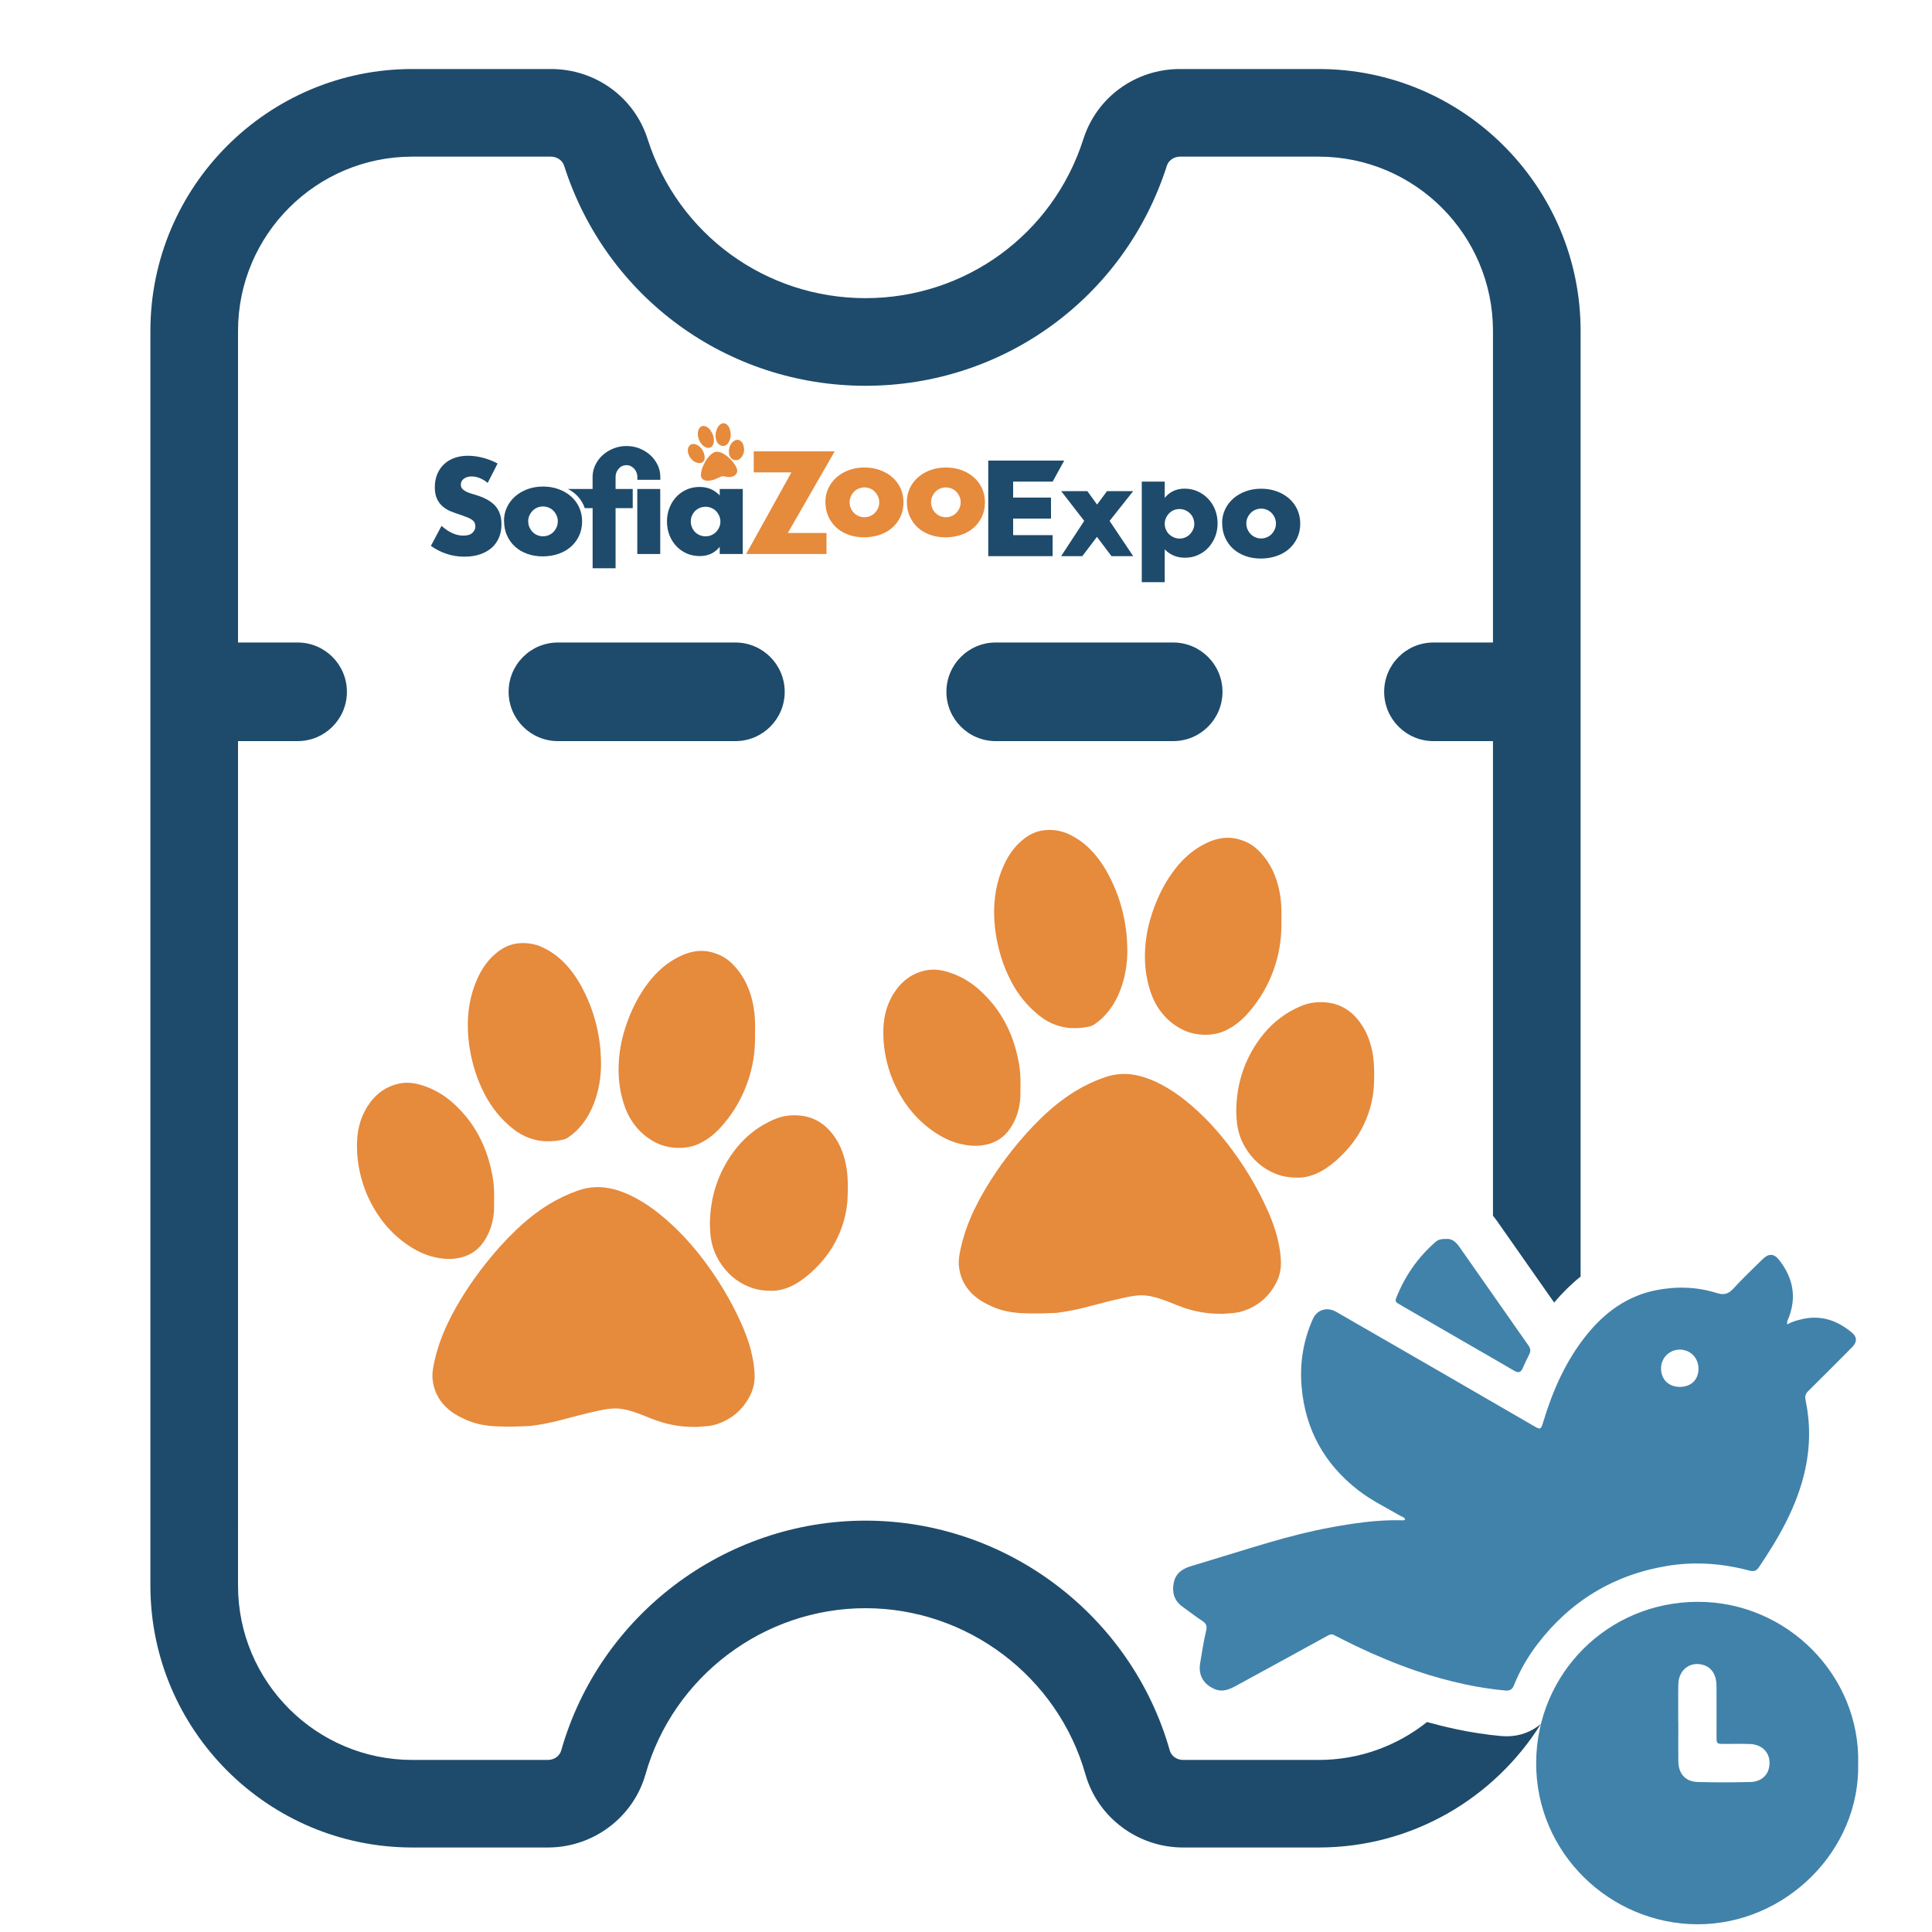 <svg xmlns="http://www.w3.org/2000/svg" id="Layer_1" data-name="Layer 1" viewBox="0 0 500 500"><defs><style> .cls-1 { fill: #e68a3c; } .cls-2 { fill: #1e4b6b; } .cls-3 { fill: #4182aa; } </style></defs><path class="cls-2" d="m398.81,446.12c-2.41,2.06-5.49,3.23-8.86,3.23-.46,0-.93-.02-1.41-.06-3.94-.36-7.91-.96-11.78-1.8-2.58-.55-5.05-1.16-7.45-1.83-7.7,6.13-17.44,9.81-28.03,9.81h-35.1c-1.62,0-3.03-1-3.44-2.44-9.93-35.03-42.31-59.49-78.75-59.49s-68.81,24.46-78.75,59.49c-.41,1.43-1.82,2.44-3.44,2.44h-35.1c-24.87,0-45.1-20.23-45.1-45.1V85.64c0-24.87,20.23-45.1,45.1-45.1h35.88c1.57,0,2.97.96,3.41,2.33,10.87,34.08,42.21,56.97,78,56.97s67.13-22.9,78-56.97c.44-1.37,1.84-2.33,3.41-2.33h35.88c24.87,0,45.1,20.23,45.1,45.1v229c.35.43.7.87,1.05,1.36,2.94,4.19,5.88,8.39,8.82,12.59,1.98,2.84,3.97,5.67,5.96,8.51,2.15-2.55,4.43-4.79,6.85-6.72V85.64c0-37.37-30.41-67.78-67.78-67.78h-35.88c-11.51,0-21.56,7.28-25.02,18.12-7.85,24.63-30.52,41.18-56.39,41.18s-48.54-16.55-56.39-41.18c-3.46-10.84-13.51-18.12-25.02-18.12h-35.88c-37.37,0-67.78,30.41-67.78,67.78v324.71c0,37.37,30.41,67.78,67.78,67.78h35.1c11.71,0,22.09-7.78,25.25-18.93,7.18-25.32,30.59-43,56.93-43s49.75,17.68,56.93,43c3.16,11.14,13.54,18.93,25.25,18.93h35.1c24.24,0,45.53-12.8,57.52-31.98,0-.01,0-.03,0-.04Z"></path><g><path class="cls-2" d="m77.02,191.8h-23.44c-7.04,0-12.76-5.71-12.76-12.76s5.71-12.76,12.76-12.76h23.44c7.04,0,12.76,5.71,12.76,12.76s-5.71,12.76-12.76,12.76Z"></path><path class="cls-2" d="m303.62,191.8h-45.93c-7.04,0-12.76-5.71-12.76-12.76s5.71-12.76,12.76-12.76h45.93c7.04,0,12.76,5.71,12.76,12.76s-5.71,12.76-12.76,12.76Zm-113.3,0h-45.93c-7.04,0-12.76-5.71-12.76-12.76s5.71-12.76,12.76-12.76h45.93c7.04,0,12.76,5.71,12.76,12.76s-5.71,12.76-12.76,12.76Z"></path><path class="cls-2" d="m394.42,191.8h-23.44c-7.04,0-12.76-5.71-12.76-12.76s5.71-12.76,12.76-12.76h23.44c7.04,0,12.76,5.71,12.76,12.76s-5.71,12.76-12.76,12.76Z"></path></g><g id="VG5AOP"><g><path class="cls-3" d="m462.53,342.75c1.28-.72,2.56-1.06,3.86-1.36,4.94-1.14,9.18.37,12.93,3.53,1.32,1.11,1.31,2.42.05,3.69-3.8,3.83-7.6,7.65-11.44,11.44-.7.7-.85,1.32-.64,2.32,1.24,5.98,1.2,11.97-.11,17.96-2.05,9.37-6.71,17.48-12,25.3-.63.94-1.34,1.13-2.46.83-6.98-1.85-14.08-2.39-21.22-1.21-13.9,2.3-25.15,9.14-33.68,20.34-2.46,3.23-4.49,6.76-6,10.54-.44,1.1-1.07,1.48-2.19,1.38-3.49-.32-6.95-.85-10.37-1.58-4.37-.94-8.68-2.11-12.91-3.57-5.23-1.81-10.33-3.93-15.32-6.32-1.95-.93-3.88-1.92-5.81-2.9-.58-.29-1.05-.14-1.56.14-7.91,4.34-15.83,8.69-23.76,13-1.75.95-3.56,1.75-5.65.81-2.91-1.31-4.19-3.66-3.63-6.8.49-2.76.86-5.55,1.54-8.28.25-1.02.1-1.8-.92-2.46-1.78-1.14-3.43-2.48-5.16-3.7-2.2-1.55-2.8-3.71-2.32-6.21.46-2.38,2.14-3.61,4.39-4.29,6.75-2.02,13.46-4.16,20.22-6.14,5.17-1.51,10.39-2.86,15.69-3.85,6.08-1.13,12.17-2.04,18.38-1.92.39,0,.82.13,1.21-.17-.13-.61-.7-.67-1.11-.9-3.74-2.17-7.66-4.07-11.09-6.74-8.7-6.78-13.64-15.66-14.59-26.7-.52-6.09.41-11.95,2.89-17.53,1.12-2.52,3.72-3.25,6.11-1.87,8.73,5.04,17.48,10.07,26.21,15.11,8.29,4.79,16.58,9.59,24.87,14.4,1.76,1.02,1.84.97,2.45-1.04,2.46-8.13,5.83-15.81,11.2-22.49,4.71-5.86,10.51-10.11,17.97-11.6,5.24-1.04,10.56-.91,15.72.72,1.75.55,2.96.34,4.25-1.07,2.42-2.66,5.05-5.12,7.6-7.65,1.58-1.57,2.96-1.55,4.31.17,3.64,4.65,4.63,9.72,2.34,15.29-.15.37-.39.73-.24,1.4Zm-22.96,11.51c.02-2.8-2.06-4.96-4.8-4.98-2.69-.02-4.86,2.1-4.89,4.77-.04,2.89,1.93,4.87,4.83,4.88,2.93,0,4.84-1.83,4.86-4.67Z"></path><path class="cls-3" d="m480.89,456.26c.59,22.62-18.81,41.8-41.61,41.74-22.58-.06-41.87-18.46-41.72-41.9.14-23.03,18.57-41.53,41.82-41.55,23.24-.02,41.98,19.17,41.52,41.72Zm-46.54-10.42c0,3.32-.03,6.64,0,9.95.04,3.27,1.81,5.29,5.04,5.39,4.56.14,9.12.11,13.68,0,2.43-.06,4.18-1.48,4.68-3.41.91-3.45-1.2-6.29-4.83-6.42-2.3-.08-4.61-.01-6.91-.03-1.69,0-1.77-.09-1.77-1.82,0-4.42.02-8.85-.01-13.27-.02-2.71-1.21-4.6-3.22-5.28-3.46-1.17-6.58,1.11-6.66,4.93-.06,3.32-.01,6.63-.02,9.95Z"></path><path class="cls-3" d="m374.3,320.64c1.56-.14,2.6.92,3.46,2.15,5.95,8.48,11.87,16.97,17.82,25.45.51.72.62,1.38.23,2.17-.59,1.19-1.18,2.39-1.71,3.62-.49,1.14-1.11,1.38-2.23.72-4-2.36-8.04-4.66-12.07-6.99-5.54-3.2-11.08-6.4-16.61-9.6-.48-.28-.94-.59-1.42-.85-.63-.33-.67-.79-.44-1.39,2.25-5.66,5.61-10.54,10.22-14.53.68-.59,1.44-.77,2.74-.76Z"></path></g></g><g id="uzGfzu"><g id="aKCH7v"><g><path class="cls-1" d="m195.4,267.21c0,.64,0,1.28,0,1.92-.05,4.51-.97,8.84-2.72,12.98-1.52,3.6-3.6,6.84-6.23,9.72-1.52,1.66-3.27,3.05-5.3,4.05-1.8.89-3.71,1.23-5.72,1.19-2.06-.04-4.01-.49-5.83-1.43-2.35-1.21-4.26-2.92-5.78-5.08-1.43-2.02-2.28-4.28-2.88-6.65-.76-3-.98-6.06-.79-9.14.2-3.33.89-6.57,1.99-9.72,1.2-3.45,2.77-6.72,4.89-9.71,2.03-2.87,4.45-5.34,7.52-7.11,1.56-.9,3.2-1.61,4.98-1.95,2.34-.45,4.58-.08,6.74.89,2.07.93,3.62,2.46,4.97,4.24,1.69,2.25,2.77,4.78,3.43,7.49.49,2.03.73,4.08.74,6.16,0,.71,0,1.42,0,2.13,0,0,0,0,0,0Z"></path><path class="cls-1" d="m155.55,274.95c.02,3.8-.58,7.49-2.01,11.03-1.02,2.51-2.43,4.77-4.38,6.67-.68.66-1.42,1.24-2.2,1.76-.39.26-.81.44-1.27.54-1.08.23-2.17.37-3.27.41-3.67.13-6.9-1.01-9.75-3.3-3.07-2.46-5.46-5.46-7.27-8.94-1.97-3.8-3.22-7.83-3.88-12.06-.23-1.47-.37-2.95-.43-4.44-.18-4.66.56-9.16,2.49-13.42,1.23-2.7,2.91-5.08,5.29-6.9,1.59-1.21,3.36-2,5.35-2.18,2.14-.19,4.21.13,6.17,1.04,2.44,1.13,4.51,2.73,6.31,4.72,2.04,2.25,3.55,4.82,4.85,7.54,1.65,3.45,2.76,7.07,3.4,10.83.26,1.54.45,3.09.51,4.65.03.69.09,1.38.07,2.07Z"></path><path class="cls-1" d="m183.72,316.63c.09-6.82,2.07-13.02,6.11-18.53,2.43-3.31,5.47-5.94,9.17-7.78,1.52-.75,3.09-1.38,4.78-1.57,4.39-.5,8.19.68,11.14,4.08,2.15,2.47,3.36,5.4,4.01,8.58.27,1.32.39,2.66.45,4.01.07,1.63.05,3.26-.04,4.89-.15,2.56-.68,5.06-1.55,7.48-1.3,3.63-3.29,6.82-5.94,9.62-1.52,1.61-3.15,3.07-5,4.29-1.79,1.17-3.71,2.01-5.85,2.28-.93.12-1.88.08-2.82.02-1.49-.09-2.95-.4-4.34-.97-3.36-1.37-5.92-3.67-7.77-6.76-1.34-2.23-2.07-4.65-2.25-7.25-.06-.8-.08-1.59-.1-2.4Z"></path><path class="cls-1" d="m127.86,310.66c0,.71.03,1.54,0,2.37-.14,2.95-.93,5.69-2.57,8.17-1.74,2.62-4.19,4.07-7.27,4.49-2.07.28-4.1.05-6.11-.47-2.92-.77-5.47-2.25-7.83-4.07-2.93-2.26-5.29-5.03-7.17-8.21-2.1-3.53-3.47-7.33-4.13-11.39-.32-2-.45-4.02-.38-6.04.12-3.67,1.12-7.06,3.3-10.06,1.88-2.58,4.35-4.32,7.48-5,1.92-.42,3.85-.24,5.73.32,3.13.93,5.9,2.5,8.33,4.68,4.97,4.45,8.11,9.98,9.69,16.43.67,2.73,1.04,5.07.95,8.77Z"></path><path class="cls-1" d="m194.48,350.01c-.81-3.35-2.12-6.5-3.61-9.6-1.91-3.96-4.13-7.73-6.63-11.34-3.42-4.96-7.3-9.51-11.86-13.47-1.99-1.73-4.07-3.33-6.33-4.68-2.23-1.34-4.57-2.44-7.09-3.12-3.18-.86-6.31-.78-9.42.33-2.62.93-5.12,2.11-7.49,3.56-3.18,1.95-6.05,4.28-8.73,6.86-2.74,2.64-5.25,5.48-7.62,8.46-3.79,4.78-7.13,9.87-9.79,15.37-1.63,3.39-2.86,6.92-3.62,10.6-.27,1.33-.48,2.66-.33,4.02.29,2.68,1.36,5.02,3.26,6.95,1.61,1.64,3.59,2.72,5.67,3.61,2.41,1.04,4.97,1.45,7.57,1.58,2.89.14,5.78.04,8.67-.09.05,0,.11,0,.16-.01,2.64-.34,5.25-.85,7.82-1.52,3.28-.84,6.54-1.76,9.86-2.45,1.3-.27,2.61-.52,3.94-.56,1.63-.05,3.21.29,4.76.78,1.71.54,3.37,1.23,5.03,1.89,3.43,1.36,6.98,2.11,10.83,2.1.8.06,1.73-.07,2.67-.13,1.1-.07,2.19-.21,3.24-.55,3.86-1.27,6.75-3.7,8.62-7.31.8-1.55,1.22-3.21,1.23-4.96.01-2.14-.32-4.24-.83-6.31Z"></path></g></g></g><g id="uzGfzu-2" data-name="uzGfzu"><g id="aKCH7v-2" data-name="aKCH7v"><g><path class="cls-1" d="m331.62,237.93c0,.64,0,1.28,0,1.92-.05,4.51-.97,8.84-2.72,12.98-1.52,3.6-3.6,6.84-6.23,9.72-1.52,1.66-3.27,3.05-5.3,4.05-1.8.89-3.71,1.23-5.72,1.19-2.06-.04-4.01-.49-5.83-1.43-2.35-1.21-4.26-2.92-5.78-5.08-1.43-2.02-2.28-4.28-2.88-6.65-.76-3-.98-6.06-.79-9.14.2-3.33.89-6.57,1.99-9.72,1.2-3.45,2.77-6.72,4.89-9.71,2.03-2.87,4.45-5.34,7.52-7.11,1.56-.9,3.2-1.61,4.98-1.95,2.34-.45,4.58-.08,6.74.89,2.07.93,3.62,2.46,4.97,4.24,1.69,2.25,2.77,4.78,3.43,7.49.49,2.03.73,4.08.74,6.16,0,.71,0,1.42,0,2.13,0,0,0,0,0,0Z"></path><path class="cls-1" d="m291.76,245.67c.02,3.8-.58,7.49-2.01,11.03-1.02,2.51-2.43,4.77-4.38,6.67-.68.66-1.42,1.24-2.2,1.76-.39.26-.81.44-1.27.54-1.08.23-2.17.37-3.27.41-3.67.13-6.9-1.01-9.75-3.3-3.07-2.46-5.46-5.46-7.27-8.94-1.97-3.8-3.22-7.83-3.88-12.06-.23-1.47-.37-2.95-.43-4.44-.18-4.66.56-9.16,2.49-13.42,1.23-2.7,2.91-5.08,5.29-6.9,1.59-1.21,3.36-2,5.35-2.18,2.14-.19,4.21.13,6.17,1.04,2.44,1.13,4.51,2.73,6.31,4.72,2.04,2.25,3.55,4.82,4.85,7.54,1.65,3.45,2.76,7.07,3.4,10.83.26,1.54.45,3.09.51,4.65.03.69.09,1.38.07,2.07Z"></path><path class="cls-1" d="m319.94,287.35c.09-6.82,2.07-13.02,6.11-18.53,2.43-3.31,5.47-5.94,9.17-7.78,1.52-.75,3.09-1.38,4.78-1.57,4.39-.5,8.19.68,11.14,4.08,2.15,2.47,3.36,5.4,4.01,8.58.27,1.32.39,2.66.45,4.01.07,1.63.05,3.26-.04,4.89-.15,2.56-.68,5.06-1.55,7.48-1.3,3.63-3.29,6.82-5.94,9.62-1.52,1.61-3.15,3.07-5,4.29-1.79,1.17-3.71,2.01-5.85,2.28-.93.12-1.88.08-2.82.02-1.49-.09-2.95-.4-4.34-.97-3.36-1.37-5.92-3.67-7.77-6.76-1.34-2.23-2.07-4.65-2.25-7.25-.06-.8-.08-1.59-.1-2.4Z"></path><path class="cls-1" d="m264.08,281.38c0,.71.03,1.54,0,2.37-.14,2.95-.93,5.69-2.57,8.17-1.74,2.62-4.19,4.07-7.27,4.49-2.07.28-4.1.05-6.11-.47-2.92-.77-5.47-2.25-7.83-4.07-2.93-2.26-5.29-5.03-7.17-8.21-2.1-3.53-3.47-7.33-4.13-11.39-.32-2-.45-4.02-.38-6.04.12-3.67,1.12-7.06,3.3-10.06,1.88-2.58,4.35-4.32,7.48-5,1.92-.42,3.85-.24,5.73.32,3.13.93,5.9,2.5,8.33,4.68,4.97,4.45,8.11,9.98,9.69,16.43.67,2.73,1.04,5.07.95,8.77Z"></path><path class="cls-1" d="m330.69,320.73c-.81-3.35-2.12-6.5-3.61-9.6-1.91-3.96-4.13-7.73-6.63-11.34-3.42-4.96-7.3-9.51-11.86-13.47-1.99-1.73-4.07-3.33-6.33-4.68-2.23-1.34-4.57-2.44-7.09-3.12-3.18-.86-6.31-.78-9.42.33-2.62.93-5.12,2.11-7.49,3.56-3.18,1.95-6.05,4.28-8.73,6.86-2.74,2.64-5.25,5.48-7.62,8.46-3.79,4.78-7.13,9.87-9.79,15.37-1.63,3.39-2.86,6.92-3.62,10.6-.27,1.33-.48,2.66-.33,4.02.29,2.68,1.36,5.02,3.26,6.95,1.61,1.64,3.59,2.72,5.67,3.61,2.41,1.04,4.97,1.45,7.57,1.58,2.89.14,5.78.04,8.67-.09.05,0,.11,0,.16-.01,2.64-.34,5.25-.85,7.82-1.52,3.28-.84,6.54-1.76,9.86-2.45,1.3-.27,2.61-.52,3.94-.56,1.63-.05,3.21.29,4.76.78,1.71.54,3.37,1.23,5.03,1.89,3.43,1.36,6.98,2.11,10.83,2.1.8.06,1.73-.07,2.67-.13,1.1-.07,2.19-.21,3.24-.55,3.86-1.27,6.75-3.7,8.62-7.31.8-1.55,1.22-3.21,1.23-4.96.01-2.14-.32-4.24-.83-6.31Z"></path></g></g></g><g><path class="cls-2" d="m126.21,124.97c-.7-.57-1.4-.99-2.1-1.26-.7-.27-1.38-.41-2.03-.41-.83,0-1.51.2-2.03.59-.53.39-.79.91-.79,1.54,0,.44.13.8.39,1.08.26.28.61.53,1.03.74.43.21.91.39,1.44.54.54.15,1.07.32,1.59.49,2.1.7,3.64,1.64,4.61,2.81.97,1.17,1.46,2.7,1.46,4.58,0,1.27-.21,2.42-.64,3.44-.43,1.03-1.05,1.91-1.87,2.64-.82.73-1.83,1.3-3.02,1.71-1.19.4-2.54.61-4.05.61-3.13,0-6.03-.93-8.69-2.79l2.76-5.18c.96.85,1.91,1.49,2.85,1.9.94.42,1.87.62,2.79.62,1.05,0,1.83-.24,2.35-.72.51-.48.77-1.03.77-1.64,0-.37-.07-.69-.2-.97-.13-.27-.35-.53-.66-.75-.31-.23-.71-.44-1.2-.64-.49-.2-1.09-.42-1.79-.66-.83-.26-1.65-.55-2.44-.87-.8-.32-1.51-.74-2.13-1.26-.62-.53-1.13-1.19-1.51-1.99-.38-.8-.57-1.81-.57-3.03s.2-2.33.61-3.33c.4-1,.97-1.85,1.71-2.56.73-.71,1.63-1.26,2.69-1.66,1.06-.39,2.25-.59,3.56-.59,1.22,0,2.5.17,3.84.51,1.33.34,2.61.84,3.84,1.49l-2.56,5.02Z"></path><path class="cls-2" d="m170.87,143.38h-5.94v-16.83h5.94v16.83Z"></path><path class="cls-2" d="m186.26,126.55h5.97v16.83h-5.97v-1.87c-1.27,1.6-2.99,2.4-5.15,2.4-1.22,0-2.35-.22-3.38-.67-1.03-.45-1.92-1.08-2.69-1.89-.77-.81-1.36-1.76-1.79-2.85-.43-1.09-.64-2.29-.64-3.58,0-1.2.21-2.35.62-3.43.42-1.08.99-2.03,1.74-2.84.74-.81,1.63-1.45,2.66-1.92,1.03-.47,2.17-.71,3.41-.71,2.1,0,3.84.73,5.22,2.2v-1.67Zm-7.48,8.37c0,.55.1,1.06.29,1.53.2.47.46.88.8,1.23.34.35.74.62,1.21.82.47.2.98.3,1.53.3s1.02-.1,1.49-.3c.47-.2.87-.47,1.21-.82.34-.35.61-.75.82-1.21.21-.46.31-.95.31-1.48s-.1-1.02-.31-1.49c-.21-.47-.48-.88-.82-1.23-.34-.35-.74-.62-1.21-.82-.47-.2-.97-.3-1.49-.3s-1.06.1-1.53.3c-.47.2-.88.47-1.21.82-.34.35-.61.75-.8,1.2-.2.45-.29.94-.29,1.46Z"></path><path class="cls-1" d="m203.89,137.93h10.01v5.45h-20.8l11.71-21.12h-9.74v-5.45h20.95l-12.13,21.12Z"></path><path class="cls-1" d="m213.61,129.88c0-1.25.25-2.41.75-3.49.5-1.08,1.2-2.02,2.1-2.82.9-.8,1.96-1.43,3.2-1.89,1.24-.46,2.59-.69,4.05-.69s2.78.22,4.02.67c1.24.45,2.31,1.07,3.22,1.87.91.8,1.61,1.75,2.12,2.85.5,1.1.75,2.32.75,3.66s-.26,2.55-.77,3.66c-.51,1.1-1.22,2.06-2.12,2.85-.9.8-1.97,1.42-3.23,1.85-1.26.44-2.62.66-4.09.66s-2.78-.22-4-.66c-1.23-.44-2.28-1.06-3.17-1.87-.89-.81-1.58-1.78-2.08-2.9-.5-1.13-.75-2.38-.75-3.76Zm6.27.07c0,.57.1,1.09.31,1.56.21.47.48.88.82,1.23.34.35.74.62,1.21.82.47.2.97.3,1.49.3s1.02-.1,1.49-.3c.47-.2.87-.47,1.21-.82.34-.35.61-.76.82-1.23.21-.47.31-.98.31-1.53s-.1-1.02-.31-1.49c-.21-.47-.48-.88-.82-1.23-.34-.35-.74-.62-1.21-.82-.47-.2-.97-.3-1.49-.3s-1.02.1-1.49.3c-.47.2-.88.47-1.21.82-.34.35-.61.75-.82,1.21s-.31.95-.31,1.48Z"></path><path class="cls-1" d="m234.69,129.88c0-1.25.25-2.41.75-3.49.5-1.08,1.2-2.02,2.1-2.82.9-.8,1.96-1.43,3.2-1.89,1.24-.46,2.59-.69,4.05-.69s2.78.22,4.02.67c1.24.45,2.31,1.07,3.22,1.87.91.8,1.61,1.75,2.12,2.85.5,1.1.75,2.32.75,3.66s-.26,2.55-.77,3.66c-.51,1.1-1.22,2.06-2.12,2.85-.9.8-1.97,1.42-3.23,1.85-1.26.44-2.62.66-4.09.66s-2.78-.22-4-.66c-1.23-.44-2.28-1.06-3.17-1.87-.89-.81-1.58-1.78-2.08-2.9-.5-1.13-.75-2.38-.75-3.76Zm6.27.07c0,.57.1,1.09.31,1.56.21.47.48.88.82,1.23.34.35.74.62,1.21.82.47.2.97.3,1.49.3s1.02-.1,1.49-.3c.47-.2.87-.47,1.21-.82.34-.35.61-.76.82-1.23.21-.47.31-.98.31-1.53s-.1-1.02-.31-1.49c-.21-.47-.48-.88-.82-1.23-.34-.35-.74-.62-1.21-.82-.47-.2-.97-.3-1.49-.3s-1.02.1-1.49.3c-.47.2-.88.47-1.21.82-.34.35-.61.75-.82,1.21s-.31.95-.31,1.48Z"></path><path class="cls-2" d="m272.42,124.64h-10.22v4.13h9.8v5.45h-9.8v4.27h10.22v5.45h-16.66v-24.74h19.66l-3,5.45Z"></path><path class="cls-2" d="m280.6,134.81l-5.97-7.71h6.77l2.52,3.48,2.58-3.48h6.77l-6.11,7.71,6.11,9.12h-5.62l-3.76-4.99-3.79,4.99h-5.48l5.97-9.12Z"></path><path class="cls-2" d="m301.43,150.66h-5.94v-26.02h5.94v4.22c1.27-1.6,3-2.4,5.18-2.4,1.2,0,2.32.24,3.36.71,1.04.47,1.94,1.11,2.71,1.92.77.81,1.36,1.76,1.79,2.85.43,1.09.64,2.26.64,3.51s-.21,2.41-.64,3.48c-.43,1.07-1.02,2.01-1.77,2.82-.76.81-1.65,1.44-2.67,1.9-1.03.46-2.14.69-3.35.69-2.1,0-3.85-.72-5.25-2.17v8.49Zm7.65-15.05c0-.52-.09-1.02-.28-1.49-.19-.47-.45-.88-.8-1.23-.35-.35-.76-.63-1.23-.84-.47-.21-.98-.31-1.53-.31s-1.02.1-1.48.29c-.46.2-.86.47-1.2.82-.34.35-.61.76-.82,1.23-.21.47-.31.97-.31,1.49s.1,1.02.3,1.48c.2.46.47.86.82,1.2.35.34.76.61,1.23.82.47.21.97.31,1.49.31s1.02-.1,1.48-.3.86-.47,1.2-.82c.34-.35.61-.75.82-1.21.21-.46.31-.94.31-1.44Z"></path><path class="cls-2" d="m316.28,135.37c0-1.25.25-2.41.75-3.49.5-1.08,1.2-2.02,2.1-2.82.9-.8,1.96-1.43,3.2-1.89,1.24-.46,2.59-.69,4.05-.69s2.78.22,4.02.67c1.24.45,2.31,1.07,3.22,1.87.91.8,1.61,1.75,2.12,2.85.5,1.1.76,2.32.76,3.66s-.26,2.55-.77,3.66c-.51,1.1-1.22,2.06-2.12,2.85-.9.8-1.97,1.42-3.23,1.85-1.26.44-2.62.66-4.08.66s-2.78-.22-4-.66c-1.22-.44-2.28-1.06-3.17-1.87-.89-.81-1.58-1.78-2.08-2.9-.5-1.13-.75-2.38-.75-3.76Zm6.27.07c0,.57.1,1.09.31,1.56.21.47.48.88.82,1.23.34.35.74.62,1.21.82s.97.3,1.49.3,1.02-.1,1.49-.3c.47-.2.87-.47,1.21-.82.34-.35.61-.76.82-1.23.21-.47.31-.98.31-1.53s-.1-1.02-.31-1.49c-.21-.47-.48-.88-.82-1.23-.34-.35-.74-.62-1.21-.82-.47-.2-.97-.3-1.49-.3s-1.02.1-1.49.3c-.47.2-.87.47-1.21.82-.34.35-.61.75-.82,1.21-.21.46-.31.95-.31,1.48Z"></path><g id="aKCH7v-3" data-name="aKCH7v"><g><path class="cls-1" d="m189.27,123.41c-.43.08-.84.06-1.26-.02-.2-.04-.4-.09-.6-.11-.18-.02-.37-.03-.55,0-.15.03-.29.08-.43.14-.36.14-.71.31-1.06.47-.28.13-.56.24-.85.33,0,0-.01,0-.02,0-.32.07-.64.14-.97.18-.29.04-.59.04-.88-.03-.25-.06-.49-.14-.71-.29-.25-.18-.42-.42-.5-.71-.04-.15-.05-.3-.04-.46.01-.43.08-.85.19-1.26.19-.67.46-1.31.79-1.92.21-.38.43-.75.69-1.1.25-.34.53-.66.84-.94.24-.21.49-.39.77-.55.33-.19.68-.26,1.05-.22.3.03.58.1.86.21.28.11.55.24.8.4.59.35,1.12.79,1.6,1.27.35.36.68.73.97,1.14.23.32.44.65.6,1,.1.22.18.45.22.69.03.2.02.39-.04.58-.14.44-.41.77-.82.99-.11.06-.23.1-.35.13-.1.03-.21.06-.3.07Z"></path><path class="cls-1" d="m189.02,111.65c.01.07.03.14.04.21.08.51.07,1.01-.05,1.51-.1.43-.27.84-.51,1.21-.14.22-.31.41-.51.56-.18.14-.39.21-.62.25-.23.04-.46.02-.68-.04-.29-.09-.54-.24-.75-.45-.2-.2-.34-.43-.46-.69-.15-.32-.23-.66-.27-1.01-.04-.38-.03-.75.03-1.13.07-.41.18-.81.35-1.19.17-.36.39-.69.7-.95.16-.13.33-.24.52-.32.25-.1.51-.1.77-.03.25.06.46.2.64.38.23.22.41.48.53.77.1.22.16.44.21.68.01.08.03.16.04.24,0,0,0,0,0,0Z"></path><path class="cls-1" d="m184.7,113.31c.08.43.08.85,0,1.28-.06.3-.18.58-.36.83-.06.09-.13.17-.21.24-.04.04-.08.07-.13.09-.12.05-.24.08-.36.11-.41.09-.79.02-1.16-.18-.39-.22-.72-.5-.99-.86-.3-.39-.52-.81-.67-1.27-.06-.16-.1-.32-.14-.49-.11-.52-.12-1.04.01-1.55.08-.33.22-.63.46-.88.15-.17.34-.29.56-.35.24-.06.47-.07.71,0,.3.08.56.22.8.4.27.21.49.47.69.75.25.35.45.74.6,1.15.06.17.11.34.15.51.02.08.04.15.05.23Z"></path><path class="cls-1" d="m188.69,117.42c-.13-.77-.03-1.5.32-2.2.21-.42.5-.78.87-1.05.16-.11.32-.22.5-.27.48-.14.93-.09,1.33.24.29.23.48.54.62.88.06.14.1.29.13.44.04.18.07.36.09.55.03.29.02.58-.02.87-.07.43-.23.83-.47,1.2-.14.21-.29.41-.48.58-.18.17-.38.3-.61.37-.1.03-.21.05-.32.06-.17.02-.34.01-.51-.02-.4-.09-.74-.29-1.01-.6-.19-.22-.32-.48-.4-.77-.02-.09-.04-.18-.06-.27Z"></path><path class="cls-1" d="m182.31,117.87c.01.08.03.17.05.27.04.33,0,.66-.13.97-.14.33-.39.54-.73.65-.23.07-.46.09-.69.07-.34-.03-.66-.14-.96-.3-.37-.19-.69-.46-.97-.78-.31-.35-.54-.75-.69-1.19-.08-.22-.13-.44-.16-.67-.06-.41-.01-.81.17-1.19.16-.33.4-.57.74-.71.21-.08.43-.1.65-.08.37.04.71.16,1.03.36.65.4,1.11.96,1.41,1.65.13.29.22.55.28.96Z"></path></g></g><path class="cls-2" d="m130.43,134.81c0-1.25.25-2.41.75-3.49.5-1.08,1.2-2.02,2.1-2.82.9-.8,1.96-1.43,3.2-1.89,1.24-.46,2.59-.69,4.05-.69s2.78.22,4.02.67c1.24.45,2.31,1.07,3.22,1.87.91.8,1.61,1.75,2.12,2.85.5,1.1.76,2.32.76,3.66s-.26,2.55-.77,3.66c-.51,1.1-1.22,2.06-2.12,2.85-.9.8-1.97,1.42-3.23,1.85-1.26.44-2.62.66-4.08.66s-2.78-.22-4-.66c-1.22-.44-2.28-1.06-3.17-1.87-.89-.81-1.58-1.78-2.08-2.9-.5-1.13-.75-2.38-.75-3.76Zm6.27.07c0,.57.1,1.09.31,1.56.21.47.48.88.82,1.23.34.35.74.62,1.21.82.47.2.97.3,1.49.3s1.02-.1,1.49-.3c.47-.2.87-.47,1.21-.82.34-.35.61-.76.82-1.23.21-.47.31-.98.31-1.53s-.1-1.02-.31-1.49c-.21-.47-.48-.88-.82-1.23-.34-.35-.74-.62-1.21-.82-.47-.2-.97-.3-1.49-.3s-1.02.1-1.49.3-.87.47-1.21.82c-.34.35-.61.75-.82,1.21-.21.46-.31.95-.31,1.48Z"></path><path class="cls-2" d="m170.17,120.3c-.47-.97-1.1-1.82-1.9-2.54-.8-.72-1.73-1.29-2.79-1.71-1.06-.42-2.18-.62-3.36-.62s-2.3.21-3.36.64-1.99,1-2.79,1.72c-.8.72-1.43,1.57-1.9,2.54-.47.97-.71,2.01-.71,3.1v3.12h-6.39c.7.36,1.35.79,1.93,1.3.91.8,1.61,1.75,2.12,2.85.12.26.22.53.31.8h2.04v15.57h5.94v-15.57h4.44v-4.95h-4.44v-3.12c0-.81.27-1.52.8-2.13.54-.61,1.21-.92,2.02-.92.41,0,.79.09,1.13.26.34.18.63.4.89.69.25.28.45.61.59.97.14.36.21.74.21,1.13v.75h5.94v-.75c0-1.12-.24-2.16-.71-3.13Z"></path></g></svg>